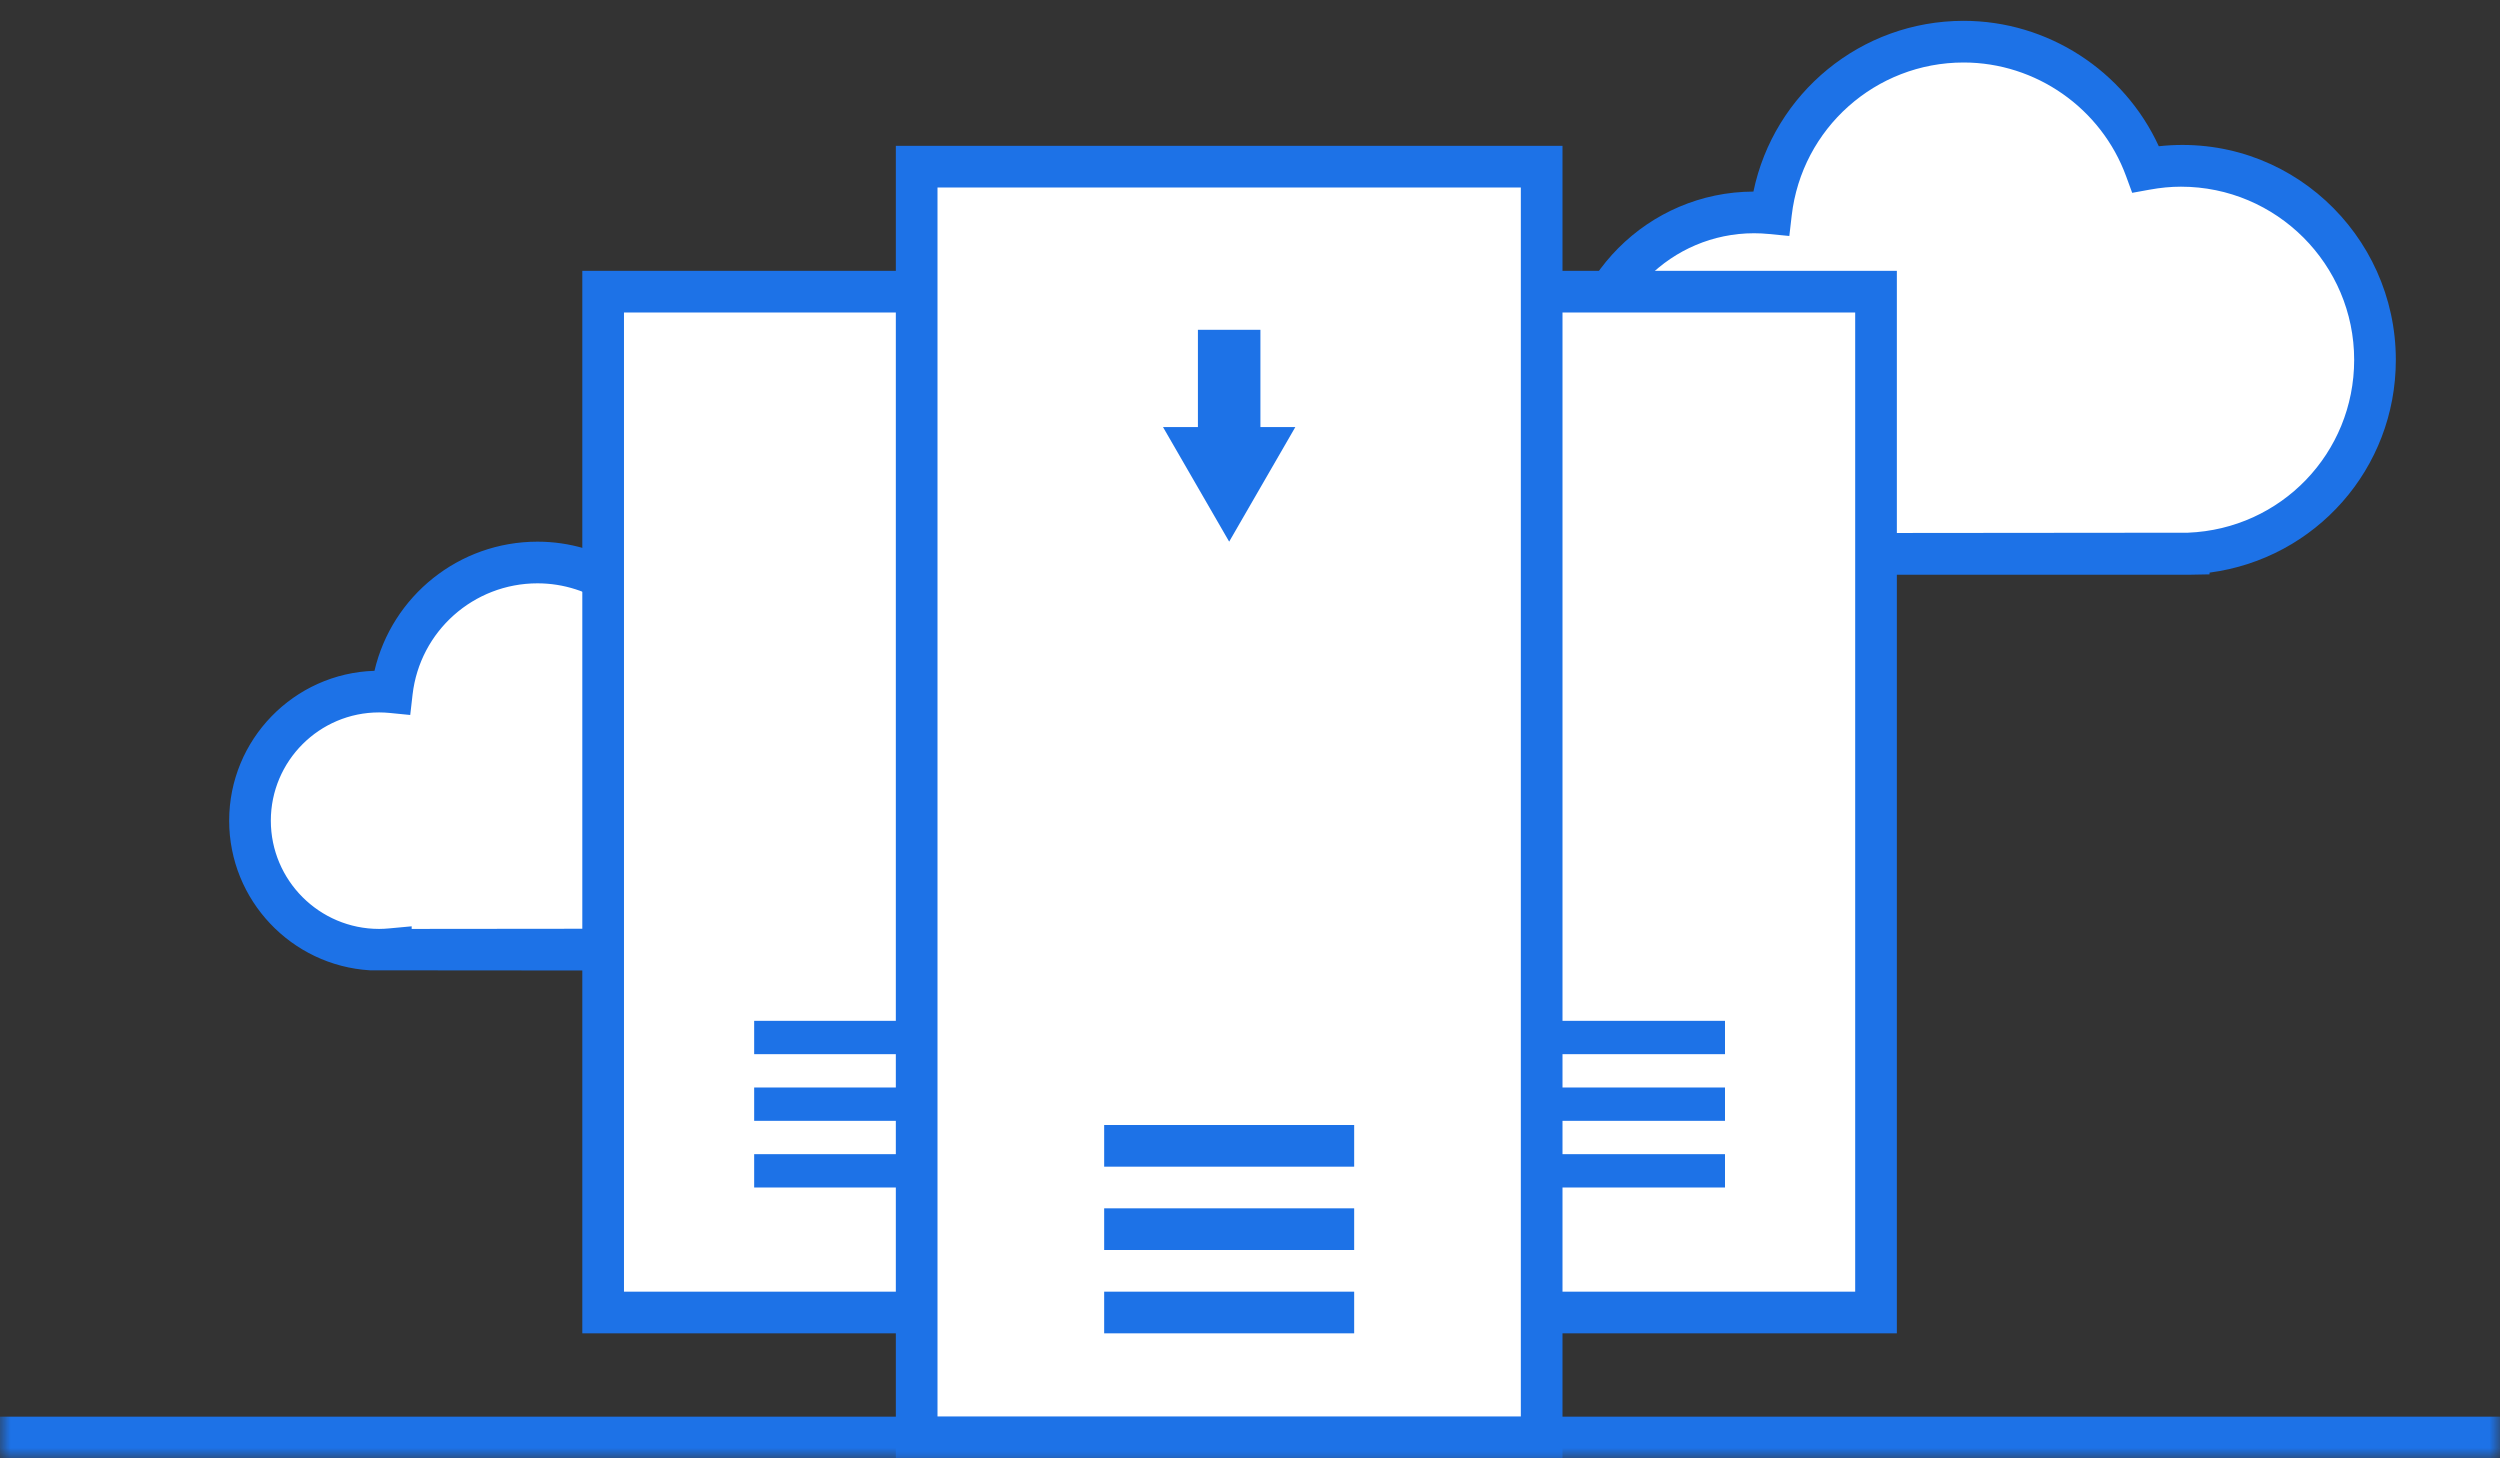 <?xml version="1.0" encoding="UTF-8"?>
<svg width="120px" height="70px" viewBox="0 0 120 70" version="1.1" xmlns="http://www.w3.org/2000/svg" xmlns:xlink="http://www.w3.org/1999/xlink">
    <rect x="0" y="0" width="120" height="70" fill="#333333" stroke="none"/>
    <!-- Generator: Sketch 54.1 (76490) - https://sketchapp.com -->
    <title>编组_slice</title>
    <desc>Created with Sketch.</desc>
    <defs>
        <polygon id="path-1" points="0 69 120 69 120 0 0 0"></polygon>
    </defs>
    <g id="Page-1" stroke="none" stroke-width="1" fill="none" fill-rule="evenodd">
        <g id="画板" transform="translate(-447, -1999)">
            <g id="编组" transform="translate(447, 1999)">
                <rect id="矩形" x="0" y="0" width="120" height="70"></rect>
                <g id="分组" transform="translate(0, 1)">
                    <path d="M114,16.274 C114,11.13 109.83,6.961 104.687,6.961 C104.107,6.961 103.545,7.021 102.995,7.121 C101.691,3.552 98.275,1 94.255,1 C89.476,1 85.543,4.601 85.008,9.236 C84.741,9.211 84.471,9.196 84.196,9.196 C79.67,9.196 76,12.865 76,17.392 C76,21.919 79.67,25.588 84.196,25.588 C84.447,25.588 84.695,25.572 84.941,25.55 L84.941,25.588 L105.059,25.588 L105.059,25.569 C110.028,25.372 114,21.292 114,16.274" id="Fill-1" fill="#FFFFFF"></path>
                    <path d="M85.941,24.588 L105.018,24.57 C109.494,24.392 113,20.748 113,16.274 C113,11.69 109.27,7.961 104.686,7.961 C104.2,7.961 103.706,8.008 103.174,8.105 L102.345,8.256 L102.055,7.464 C100.861,4.196 97.726,2 94.254,2 C90.033,2 86.485,5.16 86.001,9.351 L85.888,10.327 L84.911,10.232 C84.676,10.209 84.438,10.196 84.196,10.196 C80.228,10.196 77,13.424 77,17.392 C77,21.36 80.228,24.588 84.196,24.588 C84.417,24.588 84.635,24.574 84.852,24.554 L85.941,24.457 L85.941,24.588 Z M105.058,26.588 L83.941,26.585 C78.987,26.449 75,22.378 75,17.392 C75,12.332 79.107,8.213 84.164,8.196 C85.148,3.463 89.333,0 94.254,0 C98.289,0 101.955,2.387 103.622,6.019 C109.811,5.347 115,10.235 115,16.274 C115,21.502 111.144,25.816 106.058,26.486 L106.058,26.569 L105.058,26.588 Z" id="Fill-3" fill="#1D72E7"></path>
                    <path d="M40.727,37.547 C40.727,33.658 37.575,30.506 33.687,30.506 C33.248,30.506 32.824,30.551 32.408,30.628 C31.422,27.929 28.84,26 25.8,26 C22.188,26 19.213,28.722 18.809,32.227 C18.608,32.207 18.404,32.196 18.197,32.196 C14.774,32.196 11.999,34.97 11.999,38.392 C11.999,41.814 14.774,44.588 18.197,44.588 C18.386,44.588 18.573,44.576 18.759,44.559 L18.759,44.588 L33.968,44.588 L33.968,44.573 C37.724,44.424 40.727,41.34 40.727,37.547" id="Fill-5" fill="#FFFFFF"></path>
                    <path d="M19.76,43.588 L33.928,43.574 C37.18,43.445 39.728,40.798 39.728,37.547 C39.728,34.216 37.018,31.506 33.687,31.506 C33.333,31.506 32.975,31.54 32.589,31.611 L31.759,31.763 L31.469,30.971 C30.601,28.595 28.323,27 25.801,27 C22.733,27 20.155,29.296 19.803,32.341 L19.691,33.319 L18.711,33.222 C18.542,33.205 18.37,33.196 18.197,33.196 C15.331,33.196 13,35.527 13,38.392 C13,41.257 15.331,43.588 18.197,43.588 C18.356,43.588 18.512,43.578 18.669,43.564 L19.76,43.463 L19.76,43.588 Z M33.968,45.588 L17.76,45.575 C13.994,45.349 11,42.213 11,38.392 C11,34.498 14.109,31.317 17.975,31.199 C18.814,27.607 22.03,25 25.801,25 C28.886,25 31.698,26.792 33.03,29.535 C37.747,29.111 41.728,32.896 41.728,37.547 C41.728,41.55 38.828,44.866 34.968,45.478 L34.968,45.573 L33.968,45.588 Z" id="Fill-7" fill="#1D72E7"></path>
                    <mask id="mask-2" fill="white">
                        <use xlink:href="#path-1"></use>
                    </mask>
                    <g id="Clip-10"></g>
                    <polygon id="Fill-9" fill="#FFFFFF" mask="url(#mask-2)" points="65.951 62 90.049 62 90.049 13 65.951 13"></polygon>
                    <path d="M66.951,61 L89.049,61 L89.049,14 L66.951,14 L66.951,61 Z M64.951,63 L91.049,63 L91.049,12 L64.951,12 L64.951,63 Z" id="Fill-11" fill="#1D72E7" mask="url(#mask-2)"></path>
                    <polygon id="Fill-12" fill="#1D72E7" mask="url(#mask-2)" points="73.2 56 82.8 56 82.8 54.4 73.2 54.4"></polygon>
                    <polygon id="Fill-13" fill="#1D72E7" mask="url(#mask-2)" points="73.2 52.8 82.8 52.8 82.8 51.2 73.2 51.2"></polygon>
                    <polygon id="Fill-14" fill="#1D72E7" mask="url(#mask-2)" points="73.2 49.6 82.8 49.6 82.8 48 73.2 48"></polygon>
                    <polygon id="Fill-15" fill="#FFFFFF" mask="url(#mask-2)" points="28.951 62 53.049 62 53.049 13 28.951 13"></polygon>
                    <path d="M29.951,61 L52.049,61 L52.049,14 L29.951,14 L29.951,61 Z M27.951,63 L54.049,63 L54.049,12 L27.951,12 L27.951,63 Z" id="Fill-16" fill="#1D72E7" mask="url(#mask-2)"></path>
                    <polygon id="Fill-17" fill="#1D72E7" mask="url(#mask-2)" points="36.2 56 45.8 56 45.8 54.4 36.2 54.4"></polygon>
                    <polygon id="Fill-18" fill="#1D72E7" mask="url(#mask-2)" points="36.2 52.8 45.8 52.8 45.8 51.2 36.2 51.2"></polygon>
                    <polygon id="Fill-19" fill="#1D72E7" mask="url(#mask-2)" points="36.2 49.6 45.8 49.6 45.8 48 36.2 48"></polygon>
                    <polygon id="Fill-20" fill="#FFFFFF" mask="url(#mask-2)" points="44 68 74 68 74 7 44 7"></polygon>
                    <path d="M45,67 L73,67 L73,8 L45,8 L45,67 Z M43,69 L75,69 L75,6 L43,6 L43,69 Z" id="Fill-21" fill="#1D72E7" mask="url(#mask-2)"></path>
                    <polygon id="Fill-22" fill="#1D72E7" mask="url(#mask-2)" points="53 63 65 63 65 61 53 61"></polygon>
                    <polygon id="Fill-23" fill="#1D72E7" mask="url(#mask-2)" points="53 59 65 59 65 57 53 57"></polygon>
                    <polygon id="Fill-24" fill="#1D72E7" mask="url(#mask-2)" points="53 55 65 55 65 53 53 53"></polygon>
                    <polygon id="Fill-25" fill="#1D72E7" mask="url(#mask-2)" transform="translate(59, 19.916) scale(1, -1) translate(-59, -19.916) " points="62.176 20.333 59 14.833 55.824 20.333 57.5 20.333 57.5 25 60.5 25 60.5 20.333"></polygon>
                    <polygon id="Fill-26" fill="#1D72E7" mask="url(#mask-2)" points="0 69 120 69 120 67 0 67"></polygon>
                </g>
            </g>
        </g>
    </g>
</svg>